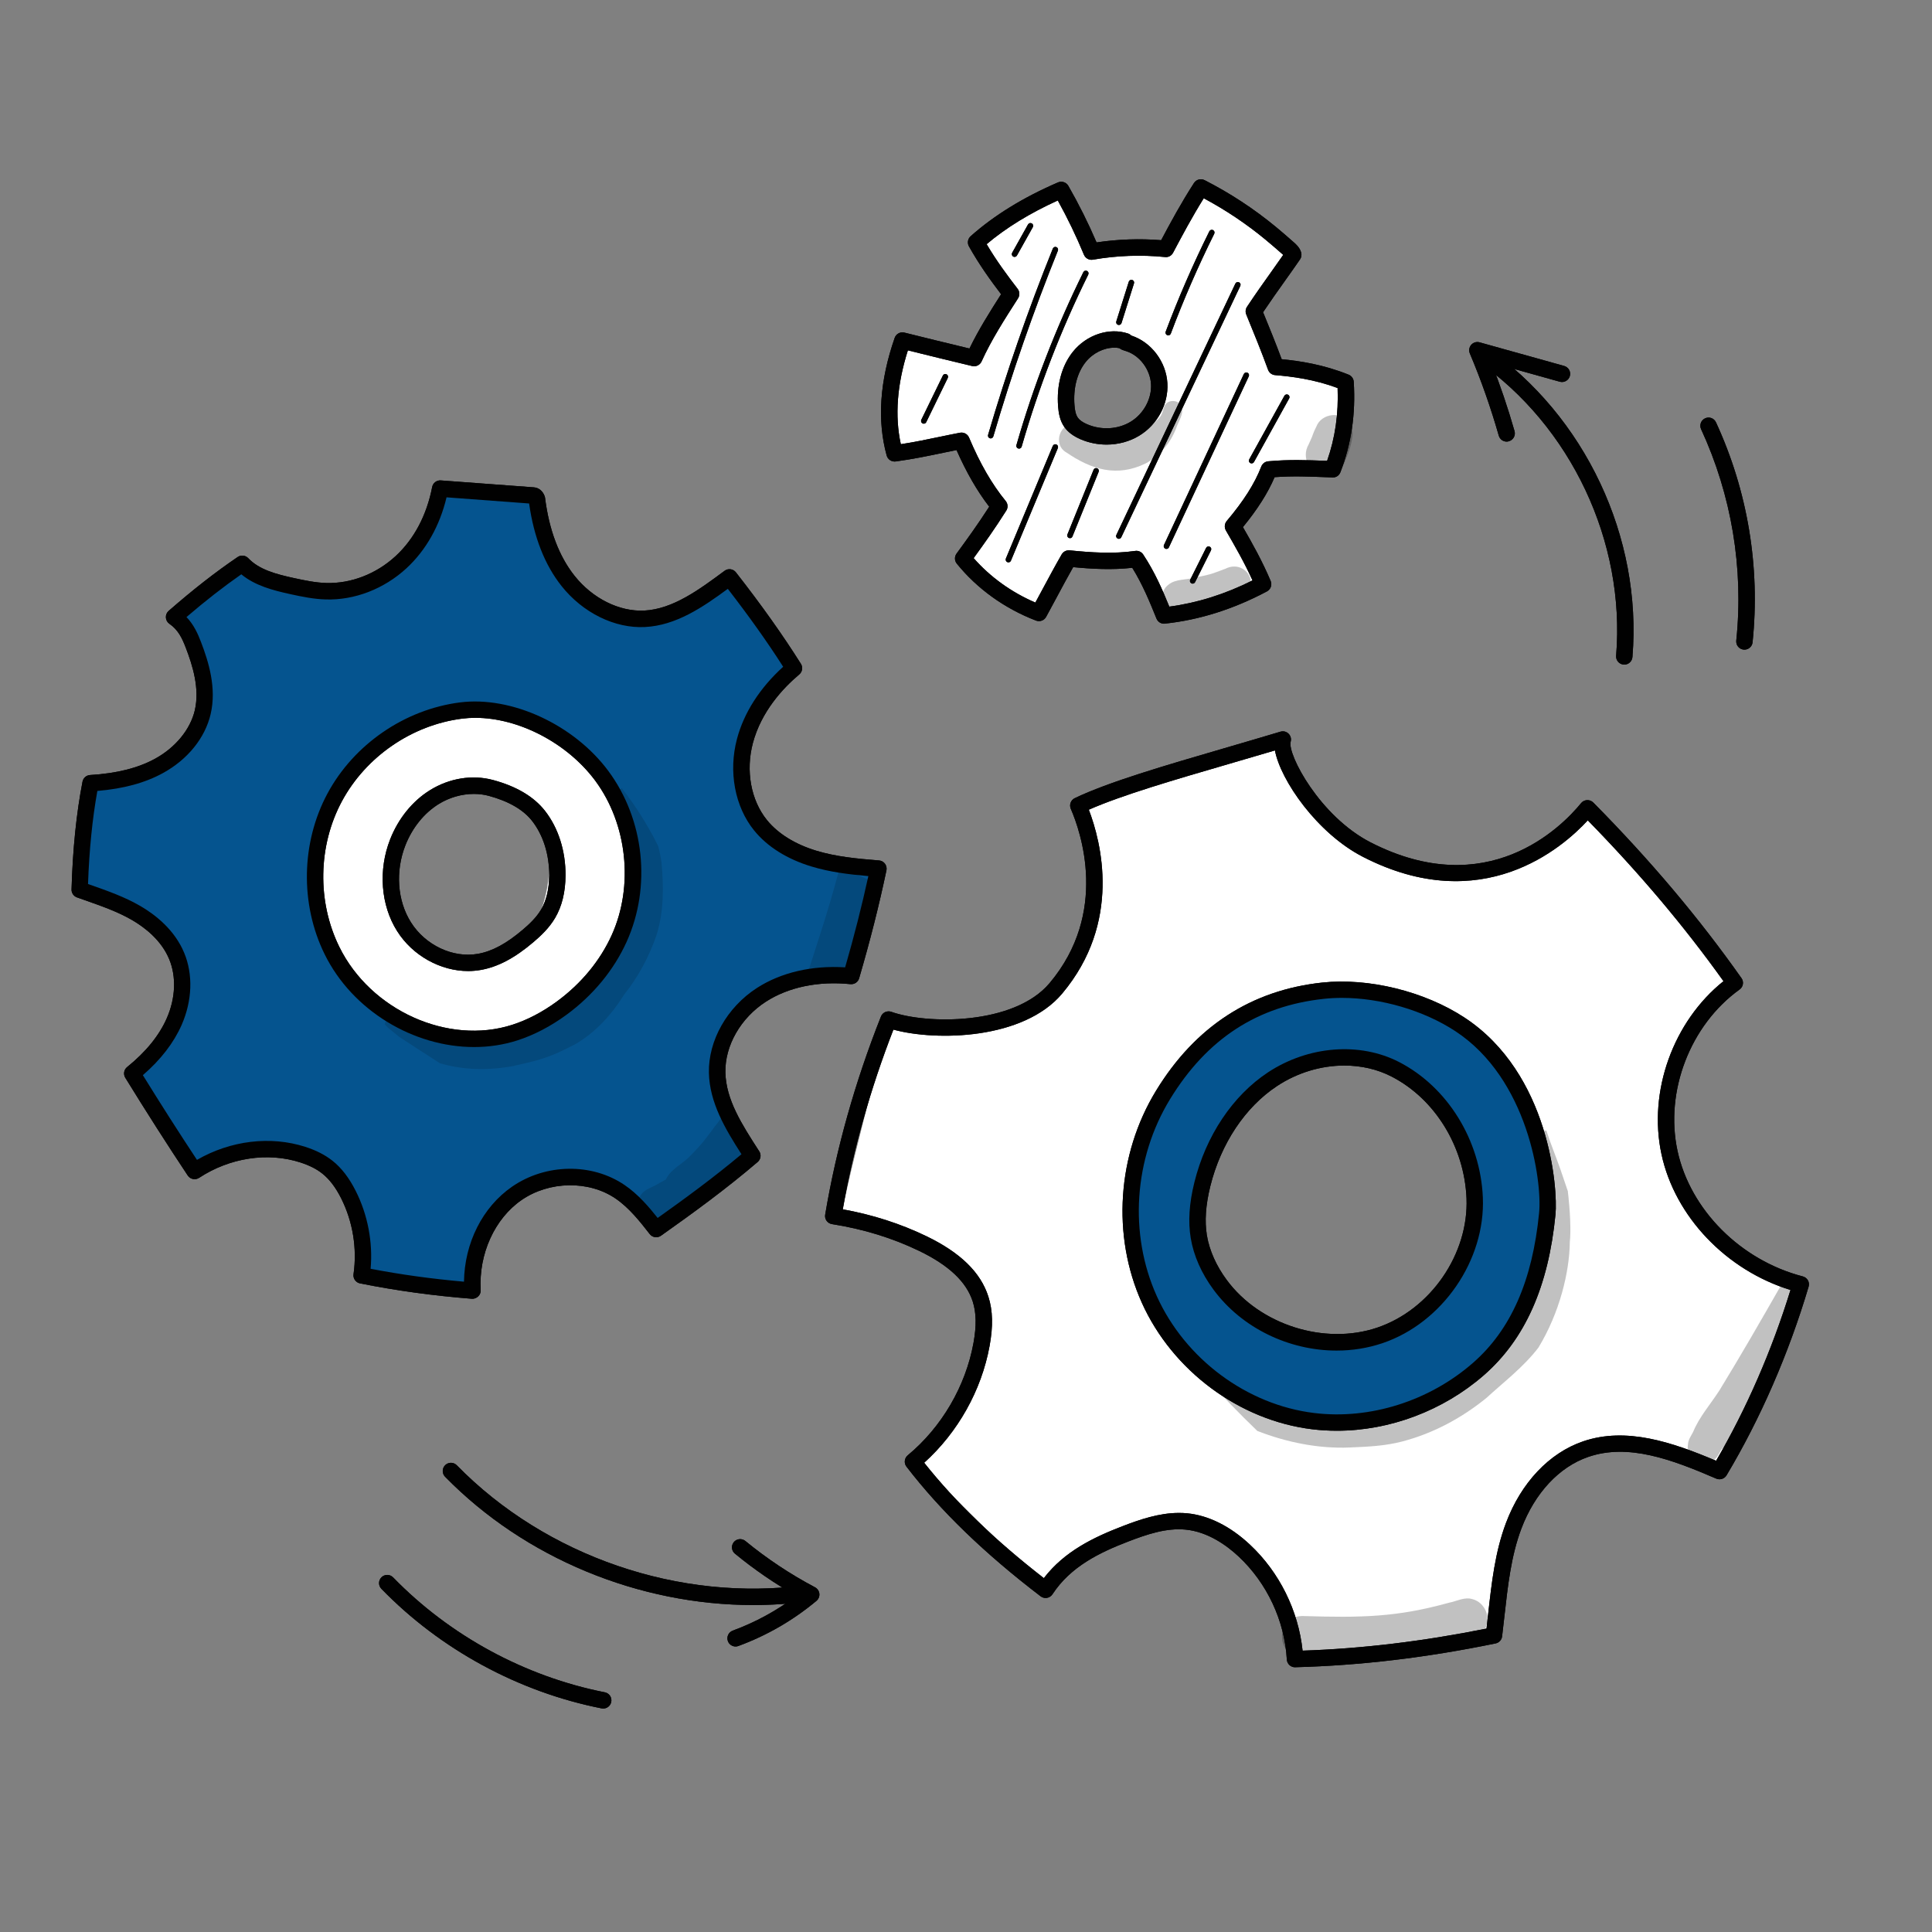 <svg xmlns="http://www.w3.org/2000/svg" xmlns:xlink="http://www.w3.org/1999/xlink" id="Layer_1" x="0px" y="0px" viewBox="0 0 512 512" style="enable-background:new 0 0 512 512;" xml:space="preserve"><rect x="0" y="0" width="512" height="512" fill="#808080" stroke="none"/><style type="text/css">	.st0{fill:#010101;}	.st1{fill:#FFFFFF;}	.st2{fill:#05548F;}	.st3{opacity:0.129;}</style><g>	<g>		<g>			<path class="st0" d="M199.59,425.35c-30.22,0-60.5-12.38-81.64-34c-0.84-0.86-0.82-2.23,0.03-3.07c0.86-0.84,2.23-0.83,3.07,0.03    c23.62,24.15,59.1,36.32,92.57,31.75c1.19-0.17,2.28,0.67,2.44,1.86c0.16,1.19-0.67,2.28-1.86,2.45    C209.36,425.03,204.48,425.35,199.59,425.35z"></path>		</g>		<g>			<path class="st0" d="M194.94,436.34c-0.88,0-1.71-0.54-2.04-1.42c-0.41-1.13,0.16-2.37,1.29-2.79    c6.07-2.23,11.73-5.33,16.88-9.21c-5.74-3.24-11.21-6.99-16.3-11.18c-0.93-0.76-1.06-2.13-0.3-3.06c0.76-0.93,2.13-1.06,3.06-0.3    c5.71,4.69,11.92,8.82,18.46,12.27c0.64,0.34,1.07,0.97,1.15,1.69c0.08,0.72-0.21,1.43-0.77,1.9    c-6.18,5.16-13.13,9.18-20.68,11.96C195.44,436.3,195.19,436.34,194.94,436.34z"></path>		</g>	</g>	<g>		<g>			<path class="st0" d="M430.45,176.13c-0.06,0-0.12,0-0.18-0.01c-1.19-0.1-2.08-1.15-1.98-2.34c2.51-30.21-11.96-60.9-36.86-78.19    c-0.99-0.68-1.23-2.04-0.55-3.02c0.69-0.99,2.04-1.23,3.02-0.55c26.15,18.16,41.34,50.39,38.71,82.11    C432.52,175.27,431.57,176.13,430.45,176.13z"></path>		</g>		<g>			<path class="st0" d="M399.28,117.03c-0.95,0-1.81-0.62-2.09-1.58c-2.11-7.39-4.68-14.72-7.67-21.79    c-0.32-0.77-0.18-1.65,0.37-2.28c0.55-0.63,1.41-0.88,2.21-0.66l22.42,6.26c1.15,0.32,1.83,1.52,1.51,2.67    c-0.32,1.15-1.52,1.83-2.67,1.51l-18.15-5.07c2.35,5.94,4.41,12.03,6.16,18.16c0.33,1.15-0.34,2.36-1.49,2.68    C399.68,117,399.48,117.03,399.28,117.03z"></path>		</g>	</g>	<g>		<path class="st0" d="M462.3,172.16c-0.07,0-0.15,0-0.23-0.01c-1.19-0.12-2.06-1.19-1.94-2.38c1.99-19.17-1.24-38.54-9.32-56.03   c-0.5-1.09-0.03-2.38,1.06-2.88c1.09-0.51,2.38-0.03,2.88,1.06c8.41,18.2,11.77,38.36,9.7,58.3   C464.34,171.33,463.4,172.16,462.3,172.16z"></path>	</g>	<g>		<path class="st0" d="M159.86,452.78c-0.14,0-0.28-0.01-0.42-0.04c-22.01-4.35-42.74-15.6-58.37-31.69   c-0.84-0.86-0.82-2.23,0.04-3.07c0.86-0.83,2.23-0.81,3.07,0.05c15.02,15.46,34.95,26.27,56.1,30.45   c1.18,0.23,1.94,1.37,1.71,2.55C161.78,452.06,160.88,452.78,159.86,452.78z"></path>	</g>	<g>		<g>			<path class="st0" d="M199.59,425.35c-30.22,0-60.5-12.38-81.64-34c-0.84-0.86-0.82-2.23,0.03-3.07c0.86-0.84,2.23-0.83,3.07,0.03    c23.62,24.15,59.1,36.32,92.57,31.75c1.19-0.17,2.28,0.67,2.44,1.86c0.16,1.19-0.67,2.28-1.86,2.45    C209.36,425.03,204.48,425.35,199.59,425.35z"></path>		</g>		<g>			<path class="st0" d="M194.94,436.34c-0.88,0-1.71-0.54-2.04-1.42c-0.41-1.13,0.16-2.37,1.29-2.79    c6.07-2.23,11.73-5.33,16.88-9.21c-5.74-3.24-11.21-6.99-16.3-11.18c-0.93-0.76-1.06-2.13-0.3-3.06c0.76-0.93,2.13-1.06,3.06-0.3    c5.71,4.69,11.92,8.82,18.46,12.27c0.64,0.34,1.07,0.97,1.15,1.69c0.08,0.72-0.21,1.43-0.77,1.9    c-6.18,5.16-13.13,9.18-20.68,11.96C195.44,436.3,195.19,436.34,194.94,436.34z"></path>		</g>	</g>	<g>		<g>			<path class="st0" d="M430.45,176.13c-0.06,0-0.12,0-0.18-0.01c-1.19-0.1-2.08-1.15-1.98-2.34c2.51-30.21-11.96-60.9-36.86-78.19    c-0.99-0.68-1.23-2.04-0.55-3.02c0.69-0.99,2.04-1.23,3.02-0.55c26.15,18.16,41.34,50.39,38.71,82.11    C432.52,175.27,431.57,176.13,430.45,176.13z"></path>		</g>		<g>			<path class="st0" d="M399.28,117.03c-0.95,0-1.81-0.62-2.09-1.58c-2.11-7.39-4.68-14.72-7.67-21.79    c-0.32-0.77-0.18-1.65,0.37-2.28c0.55-0.63,1.41-0.88,2.21-0.66l22.42,6.26c1.15,0.32,1.83,1.52,1.51,2.67    c-0.32,1.15-1.52,1.83-2.67,1.51l-18.15-5.07c2.35,5.94,4.41,12.03,6.16,18.16c0.33,1.15-0.34,2.36-1.49,2.68    C399.68,117,399.48,117.03,399.28,117.03z"></path>		</g>	</g>	<g>		<g>			<path class="st1" d="M118.07,188.35c-12.97,4.33-24.47,13.5-30.61,25.72c-6.14,12.22-6.5,27.43,0,39.46    c9.46,17.5,32.94,25.32,51.52,18.23c20.25-7.72,32.57-32.05,26.64-52.9C159.7,198.01,135.84,182.42,118.07,188.35z     M142.69,243.04c-1.82,4.27-5.95,8.23-10.12,10.27c-9.45,4.63-20.2,0.64-25.8-7.94c-5.75-8.82-4.92-20.73,1.01-29.29    c2.95-4.26,6.69-7.59,11.92-8.57c4.81-0.9,9.63-0.04,13.43,3.03c2.46,0.43,4.8,1.46,6.74,3.06c3.73,3.1,5.34,9.28,5.63,13.95    C145.82,232.68,144.69,238.35,142.69,243.04z"></path>		</g>		<g>			<g>				<path class="st2" d="M215.68,227.55c-5.4-1.64-10.59-4.46-14.14-8.84c-4.95-6.11-6.15-14.75-4.13-22.35     c2.02-7.6,6.96-14.19,12.97-19.26c-5.32-8.44-11.07-16.36-17.09-24.06c-7.31,5.42-14.34,10.55-22.47,10.96     c-7.83,0.4-15.43-3.89-20.3-10.04c-4.87-6.15-7.29-13.94-8.26-21.72c-0.28-0.74-0.68-0.89-0.98-0.91     c-8.22-0.61-16.44-1.22-24.66-1.84c-1.49,7.68-4.98,14.53-10.35,19.49c-5.37,4.96-12.65,7.93-19.96,7.7     c-3-0.09-5.96-0.71-8.9-1.35c-4.8-1.05-9.88-2.34-13.26-5.91c-6.53,4.45-12.4,9.17-18.07,14.11c2.9,1.98,4.12,4.7,5.15,7.36     c2.19,5.68,3.86,11.89,2.48,17.83c-1.43,6.14-6.05,11.21-11.57,14.24c-5.52,3.03-11.88,4.22-18.17,4.6     c-1.74,8.98-2.59,18.6-2.87,28.22c5.36,1.9,10.44,3.54,15.02,6.2c4.57,2.66,8.66,6.47,10.69,11.36     c2.29,5.5,1.75,11.92-0.65,17.38c-2.39,5.45-6.5,10.02-11.13,13.76c5.61,9.09,10.99,17.52,16.53,25.86     c8.55-5.61,19.33-7.36,28.7-4.33c2.33,0.75,4.6,1.8,6.52,3.33c2.4,1.91,4.17,4.51,5.56,7.25c3.31,6.56,4.56,14.14,3.51,21.41     c9.97,1.99,19.64,3.27,29.35,4.03c-0.58-10.09,3.76-20.22,11.74-25.74c7.98-5.52,19.37-5.9,27.38-0.43     c3.8,2.59,6.72,6.26,9.55,9.89c8.74-6.18,17.39-12.49,25.49-19.44c-4.53-7.04-9.13-14.09-9.31-22.02     c-0.19-8.26,4.78-16.15,11.72-20.63c6.94-4.48,15.58-5.83,23.8-4.98c2.82-9.61,5.21-18.99,7.2-28.45     C226.74,229.74,221.08,229.19,215.68,227.55z M164.1,248.67c-3.32,7.37-8.74,13.72-15.26,18.5c-3.79,2.78-7.98,5.06-12.46,6.49     c-18.36,5.88-39.89-4.45-48.41-21.75c-6.21-12.61-5.93-28.22,0.72-40.6c6.65-12.38,19.51-21.23,33.46-23.01     c12.5-1.6,28.32,5.15,37.33,17.31C168.49,217.77,170.33,234.87,164.1,248.67z"></path>			</g>		</g>		<g>			<g class="st3">				<path class="st0" d="M175.31,228.61c-0.19-1.44-0.48-2.85-0.84-4.25c-0.16-0.33-0.31-0.66-0.47-0.99     c-2.59-5.12-5.71-9.98-9.22-14.51c-0.58,0.41-1.03,1.01-1.23,1.7c-0.36,2.44,1.53,4.67,2.12,6.99     c2.15,6.38,3.55,9.45,2.87,15.29c0.08,2.23-3.6,14.58-4.77,16.13c-1.39,2.72-2.99,5.34-4.84,7.77c-0.56,0.67-0.75,0.97-0.67,1     c-0.93,0.72-1.72,1.64-2.62,2.39c-1.92,1.63-3.82,3.26-5.76,4.87c-0.5,0.38-1.34,1.06-1.93,1.66c0.31-0.47-0.53,0.34-1.32,1     c-0.43,0.28-2.33,1.6-3.32,2.09c-6.73,2.37-13.71,3.69-17.42,3.89c-4.92,0.45-9.78-0.8-13.57-1.69c-2.7-0.78-5.06-3.46-7.98-2.9     c-1.26,0.3-2.08,1.26-2.41,2.38c0.28,0.3,0.57,0.6,0.85,0.9c0.99,0.81,1.98,1.63,2.98,2.43c3.61,2.35,7.21,4.7,10.83,7.02     c5.97,1.73,12.4,2.08,20.04,0.63c-0.13,0.01-0.29,0.03-0.45,0.05c8.04-1.71,10.55-2.77,16.43-5.82     c5.14-3.06,9.27-7.5,12.45-12.53c0.09-0.14,0.19-0.29,0.27-0.43c0.01-0.02,0.02-0.03,0.03-0.04c3.75-4.67,6.6-10.01,8.57-15.66     C175.94,241.75,175.91,235.05,175.31,228.61z"></path>			</g>		</g>		<g class="st3">			<path class="st0" d="M194.88,294.37c-0.8,0.05-1.59,0.23-2.29,0.64c-1.04,0.56-1.67,1.52-2.33,2.46    c-0.6,0.76-1.22,1.52-1.76,2.33c-1.6,2.05-2.06,2.94-5.6,6.54c-1.97,2.11-5.05,3.42-6.34,6.04c-0.02,0.05-0.03,0.1-0.06,0.15    c-0.76,0.44-1.52,0.88-2.29,1.29c-1.42,0.89-3.29,1.31-4.28,2.73c-3.11,3.69,1.7,9.09,5.78,6.59c4.24-2.26,8.24-4.93,11.83-8.15    c0.17-0.18,0.35-0.36,0.53-0.54c2.79-2.24,5.51-4.58,8-7.16c0.92-0.96,1.99-2.1,2.88-3.34c-0.93-1.87-1.74-3.81-2.49-5.76    C195.91,296.93,195.37,295.65,194.88,294.37z"></path>		</g>		<g class="st3">			<path class="st0" d="M222.57,229.77c-1.62,6.22-3.45,12.38-5.43,18.49c-0.92,2.83-1.82,5.69-2.75,8.55    c1.09,1.34,2.94,2.1,4.66,1.57c0.09-0.03,0.16-0.07,0.25-0.1c1.47,2.09,5.35,1.84,6.09-1.08c0.36-1.34,0.93-2.68,1.4-4.03    c0.3-0.15,0.59-0.31,0.85-0.54c1.75-1.29,2.27-3.71,2.91-5.68c0.98-3.99,1.51-8.08,1.67-12.18c0.01-0.24,0.03-0.49,0.04-0.73    C229,232.67,225.78,231.24,222.57,229.77z"></path>		</g>		<g>			<path class="st0" d="M125.18,344.19c-0.06,0-0.11,0-0.17-0.01c-10.25-0.81-19.94-2.14-29.6-4.07c-1.13-0.23-1.89-1.3-1.72-2.44    c0.98-6.82-0.19-13.97-3.29-20.12c-1.46-2.9-3.09-5.03-4.97-6.53c-1.52-1.22-3.43-2.18-5.83-2.96    c-8.64-2.79-18.68-1.27-26.84,4.08c-1,0.65-2.34,0.38-3-0.61c-5.46-8.22-10.88-16.7-16.56-25.92c-0.57-0.93-0.37-2.14,0.49-2.83    c4.96-4,8.5-8.35,10.51-12.94c2.33-5.32,2.56-11.03,0.63-15.67c-2.1-5.04-6.48-8.39-9.78-10.32c-3.83-2.23-8.12-3.73-12.66-5.33    l-1.99-0.7c-0.89-0.32-1.47-1.17-1.44-2.11c0.3-10.59,1.28-20.2,2.91-28.57c0.19-0.97,1.01-1.69,2-1.75    c7.08-0.43,12.72-1.85,17.26-4.34c5.39-2.96,9.32-7.76,10.5-12.83c1.33-5.73-0.58-11.85-2.39-16.55    c-0.93-2.42-1.97-4.72-4.34-6.35c-0.56-0.38-0.9-0.99-0.94-1.67c-0.04-0.67,0.23-1.32,0.74-1.76    c6.54-5.7,12.35-10.24,18.28-14.27c0.88-0.6,2.07-0.47,2.8,0.3c2.9,3.06,7.4,4.25,12.14,5.28c3.02,0.66,5.74,1.21,8.5,1.3    c6.59,0.2,13.29-2.39,18.42-7.12c4.9-4.52,8.25-10.86,9.69-18.31c0.21-1.08,1.18-1.83,2.29-1.75l24.66,1.83    c1.3,0.1,2.33,0.94,2.85,2.31c0.06,0.16,0.1,0.32,0.12,0.49c1.07,8.5,3.69,15.45,7.81,20.64c4.78,6.02,11.87,9.55,18.49,9.22    c7.59-0.39,14.55-5.55,21.28-10.54c0.94-0.7,2.28-0.52,3,0.41c6.77,8.66,12.4,16.59,17.22,24.24c0.58,0.92,0.39,2.12-0.44,2.82    c-4.38,3.69-10.06,9.84-12.28,18.16c-1.96,7.36-0.53,15.18,3.72,20.42c2.93,3.61,7.45,6.42,13.08,8.13    c5.18,1.57,10.6,2.1,16.63,2.58c0.62,0.05,1.19,0.36,1.57,0.87c0.37,0.5,0.51,1.13,0.39,1.75c-1.96,9.32-4.33,18.67-7.24,28.61    c-0.29,1.01-1.26,1.65-2.31,1.55c-8.45-0.87-16.41,0.78-22.4,4.65c-6.68,4.31-10.89,11.67-10.73,18.76    c0.16,7.23,4.36,13.75,8.81,20.65l0.16,0.24c0.59,0.91,0.41,2.12-0.41,2.82c-8.4,7.19-17.29,13.65-25.65,19.56    c-0.95,0.66-2.25,0.47-2.96-0.44c-2.54-3.26-5.43-6.95-9.07-9.43c-7.09-4.84-17.58-4.66-24.92,0.42    c-7.12,4.93-11.36,14.28-10.81,23.83c0.04,0.63-0.2,1.24-0.65,1.68C126.29,343.97,125.75,344.19,125.18,344.19z M98.22,336.24    c8.09,1.55,16.23,2.67,24.74,3.42c0.15-10.26,4.89-19.74,12.73-25.17c8.91-6.17,21.18-6.35,29.84-0.44    c3.54,2.41,6.39,5.74,8.76,8.72c7.29-5.18,14.93-10.78,22.21-16.89c-4.29-6.69-8.45-13.64-8.63-21.55    c-0.19-8.56,4.8-17.39,12.71-22.5c6.38-4.12,14.63-6.03,23.39-5.47c2.41-8.35,4.43-16.3,6.15-24.18    c-5.33-0.47-10.23-1.08-15.08-2.55c-6.47-1.96-11.72-5.26-15.19-9.55c-5.11-6.3-6.85-15.6-4.54-24.27    c1.84-6.93,6.06-13.5,12.24-19.11c-4.24-6.62-8.96-13.26-14.67-20.65c-6.73,4.95-13.74,9.7-21.94,10.12    c-8.01,0.42-16.48-3.76-22.12-10.86c-4.47-5.63-7.35-12.99-8.6-21.88l-21.88-1.63c-1.8,7.55-5.45,14.01-10.6,18.78    c-5.96,5.5-13.81,8.54-21.5,8.28c-3.12-0.1-6.18-0.72-9.29-1.4c-4.61-1.01-9.37-2.25-13-5.26c-4.72,3.29-9.41,6.95-14.53,11.33    c1.96,2.04,3.01,4.43,3.84,6.59c2.03,5.28,4.17,12.22,2.57,19.1c-1.48,6.35-6.08,12.05-12.64,15.65    c-4.73,2.6-10.43,4.15-17.39,4.74c-1.32,7.33-2.15,15.61-2.47,24.66l0.48,0.17c4.74,1.67,9.22,3.24,13.4,5.67    c3.88,2.26,9.04,6.24,11.6,12.4c2.39,5.73,2.14,12.68-0.66,19.08c-2.09,4.75-5.54,9.24-10.29,13.34    c4.9,7.92,9.61,15.29,14.34,22.45c8.9-5.14,19.48-6.43,28.72-3.45c2.91,0.94,5.26,2.15,7.2,3.69c2.38,1.89,4.39,4.5,6.14,7.97    C97.46,321.92,98.84,329.18,98.22,336.24z"></path>		</g>		<g>			<path class="st0" d="M124.08,257.34c-7.3,0-14.71-4.05-18.83-10.57c-4.35-6.87-5.06-16.21-1.85-24.36    c2.17-5.51,5.91-10.13,10.54-13c5.14-3.19,11.23-4.18,16.72-2.7l0,0c6.21,1.67,10.85,4.43,13.78,8.19    c3.53,4.53,5.46,10.59,5.43,17.07c-0.02,4.42-0.95,8.22-2.76,11.29c-1.59,2.7-3.81,4.77-5.77,6.43    c-4.97,4.22-9.4,6.56-13.96,7.36C126.28,257.24,125.18,257.34,124.08,257.34z M125.57,210.4c-3.19,0-6.49,0.93-9.34,2.7    c-3.84,2.39-6.96,6.26-8.79,10.9c-2.71,6.88-2.15,14.72,1.48,20.45c3.83,6.06,11.11,9.49,17.71,8.33    c3.77-0.66,7.55-2.69,11.9-6.39c1.69-1.43,3.58-3.19,4.85-5.33c1.41-2.4,2.14-5.46,2.16-9.1c0.03-5.51-1.58-10.62-4.51-14.38    c-2.34-3-6.21-5.24-11.49-6.67l0,0C128.25,210.56,126.92,210.4,125.57,210.4z"></path>		</g>		<g>			<path class="st0" d="M125.64,277.48c-15.94,0-32.21-9.57-39.61-24.6c-6.53-13.26-6.24-29.57,0.75-42.59    c6.99-13.01,20.44-22.26,35.09-24.14l0,0c13.7-1.75,30.25,5.89,39.35,18.17c9.54,12.88,11.44,30.64,4.85,45.25    c-3.38,7.48-8.89,14.18-15.95,19.36c-4.21,3.08-8.61,5.37-13.08,6.81C133.35,276.91,129.5,277.48,125.64,277.48z M125.96,190.23    c-1.2,0-2.38,0.07-3.53,0.22l0,0c-13.29,1.7-25.48,10.09-31.82,21.89c-6.34,11.8-6.6,26.6-0.68,38.61    c8.28,16.82,28.83,26.08,45.8,20.64c4.02-1.29,8.01-3.37,11.84-6.18c6.46-4.74,11.49-10.84,14.56-17.64    c5.86-12.99,4.1-29.42-4.38-40.87C150.29,196.85,137.42,190.23,125.96,190.23z M122.15,188.3h0.01H122.15z"></path>		</g>		<g>			<g>				<path class="st2" d="M215.68,227.55c-5.4-1.64-10.59-4.46-14.14-8.84c-4.95-6.11-6.15-14.75-4.13-22.35     c2.02-7.6,6.96-14.19,12.97-19.26c-5.32-8.44-11.07-16.36-17.09-24.06c-7.31,5.42-14.34,10.55-22.47,10.96     c-7.83,0.4-15.43-3.89-20.3-10.04c-4.87-6.15-7.29-13.94-8.26-21.72c-0.28-0.74-0.68-0.89-0.98-0.91     c-8.22-0.61-16.44-1.22-24.66-1.84c-1.49,7.68-4.98,14.53-10.35,19.49c-5.37,4.96-12.65,7.93-19.96,7.7     c-3-0.09-5.96-0.71-8.9-1.35c-4.8-1.05-9.88-2.34-13.26-5.91c-6.53,4.45-12.4,9.17-18.07,14.11c2.9,1.98,4.12,4.7,5.15,7.36     c2.19,5.68,3.86,11.89,2.48,17.83c-1.43,6.14-6.05,11.21-11.57,14.24c-5.52,3.03-11.88,4.22-18.17,4.6     c-1.74,8.98-2.59,18.6-2.87,28.22c5.36,1.9,10.44,3.54,15.02,6.2c4.57,2.66,8.66,6.47,10.69,11.36     c2.29,5.5,1.75,11.92-0.65,17.38c-2.39,5.45-6.5,10.02-11.13,13.76c5.61,9.09,10.99,17.52,16.53,25.86     c8.55-5.61,19.33-7.36,28.7-4.33c2.33,0.75,4.6,1.8,6.52,3.33c2.4,1.91,4.17,4.51,5.56,7.25c3.31,6.56,4.56,14.14,3.51,21.41     c9.97,1.99,19.64,3.27,29.35,4.03c-0.58-10.09,3.76-20.22,11.74-25.74c7.98-5.52,19.37-5.9,27.38-0.43     c3.8,2.59,6.72,6.26,9.55,9.89c8.74-6.18,17.39-12.49,25.49-19.44c-4.53-7.04-9.13-14.09-9.31-22.02     c-0.19-8.26,4.78-16.15,11.72-20.63c6.94-4.48,15.58-5.83,23.8-4.98c2.82-9.61,5.21-18.99,7.2-28.45     C226.74,229.74,221.08,229.19,215.68,227.55z M164.1,248.67c-3.32,7.37-8.74,13.72-15.26,18.5c-3.79,2.78-7.98,5.06-12.46,6.49     c-18.36,5.88-39.89-4.45-48.41-21.75c-6.21-12.61-5.93-28.22,0.72-40.6c6.65-12.38,19.51-21.23,33.46-23.01     c12.5-1.6,28.32,5.15,37.33,17.31C168.49,217.77,170.33,234.87,164.1,248.67z"></path>			</g>		</g>		<g>			<g class="st3">				<path class="st0" d="M175.31,228.61c-0.19-1.44-0.48-2.85-0.84-4.25c-0.16-0.33-0.31-0.66-0.47-0.99     c-2.59-5.12-5.71-9.98-9.22-14.51c-0.58,0.41-1.03,1.01-1.23,1.7c-0.36,2.44,1.53,4.67,2.12,6.99     c2.15,6.38,3.55,9.45,2.87,15.29c0.08,2.23-3.6,14.58-4.77,16.13c-1.39,2.72-2.99,5.34-4.84,7.77c-0.56,0.67-0.75,0.97-0.67,1     c-0.93,0.72-1.72,1.64-2.62,2.39c-1.92,1.63-3.82,3.26-5.76,4.87c-0.5,0.38-1.34,1.06-1.93,1.66c0.31-0.47-0.53,0.34-1.32,1     c-0.43,0.28-2.33,1.6-3.32,2.09c-6.73,2.37-13.71,3.69-17.42,3.89c-4.92,0.45-9.78-0.8-13.57-1.69c-2.7-0.78-5.06-3.46-7.98-2.9     c-1.26,0.3-2.08,1.26-2.41,2.38c0.28,0.3,0.57,0.6,0.85,0.9c0.99,0.81,1.98,1.63,2.98,2.43c3.61,2.35,7.21,4.7,10.83,7.02     c5.97,1.73,12.4,2.08,20.04,0.63c-0.13,0.01-0.29,0.03-0.45,0.05c8.04-1.71,10.55-2.77,16.43-5.82     c5.14-3.06,9.27-7.5,12.45-12.53c0.09-0.14,0.19-0.29,0.27-0.43c0.01-0.02,0.02-0.03,0.03-0.04c3.75-4.67,6.6-10.01,8.57-15.66     C175.94,241.75,175.91,235.05,175.31,228.61z"></path>			</g>		</g>		<g class="st3">			<path class="st0" d="M194.88,294.37c-0.8,0.05-1.59,0.23-2.29,0.64c-1.04,0.56-1.67,1.52-2.33,2.46    c-0.6,0.76-1.22,1.52-1.76,2.33c-1.6,2.05-2.06,2.94-5.6,6.54c-1.97,2.11-5.05,3.42-6.34,6.04c-0.02,0.05-0.03,0.1-0.06,0.15    c-0.76,0.44-1.52,0.88-2.29,1.29c-1.42,0.89-3.29,1.31-4.28,2.73c-3.11,3.69,1.7,9.09,5.78,6.59c4.24-2.26,8.24-4.93,11.83-8.15    c0.17-0.18,0.35-0.36,0.53-0.54c2.79-2.24,5.51-4.58,8-7.16c0.92-0.96,1.99-2.1,2.88-3.34c-0.93-1.87-1.74-3.81-2.49-5.76    C195.91,296.93,195.37,295.65,194.88,294.37z"></path>		</g>		<g class="st3">			<path class="st0" d="M222.57,229.77c-1.62,6.22-3.45,12.38-5.43,18.49c-0.92,2.83-1.82,5.69-2.75,8.55    c1.09,1.34,2.94,2.1,4.66,1.57c0.09-0.03,0.16-0.07,0.25-0.1c1.47,2.09,5.35,1.84,6.09-1.08c0.36-1.34,0.93-2.68,1.4-4.03    c0.3-0.15,0.59-0.31,0.85-0.54c1.75-1.29,2.27-3.71,2.91-5.68c0.98-3.99,1.51-8.08,1.67-12.18c0.01-0.24,0.03-0.49,0.04-0.73    C229,232.67,225.78,231.24,222.57,229.77z"></path>		</g>		<g>			<path class="st0" d="M125.18,344.19c-0.06,0-0.11,0-0.17-0.01c-10.25-0.81-19.94-2.14-29.6-4.07c-1.13-0.23-1.89-1.3-1.72-2.44    c0.98-6.82-0.19-13.97-3.29-20.12c-1.46-2.9-3.09-5.03-4.97-6.53c-1.52-1.22-3.43-2.18-5.83-2.96    c-8.64-2.79-18.68-1.27-26.84,4.08c-1,0.65-2.34,0.38-3-0.61c-5.46-8.22-10.88-16.7-16.56-25.92c-0.57-0.93-0.37-2.14,0.49-2.83    c4.96-4,8.5-8.35,10.51-12.94c2.33-5.32,2.56-11.03,0.63-15.67c-2.1-5.04-6.48-8.39-9.78-10.32c-3.83-2.23-8.12-3.73-12.66-5.33    l-1.99-0.7c-0.89-0.32-1.47-1.17-1.44-2.11c0.3-10.59,1.28-20.2,2.91-28.57c0.19-0.97,1.01-1.69,2-1.75    c7.08-0.43,12.72-1.85,17.26-4.34c5.39-2.96,9.32-7.76,10.5-12.83c1.33-5.73-0.58-11.85-2.39-16.55    c-0.93-2.42-1.97-4.72-4.34-6.35c-0.56-0.38-0.9-0.99-0.94-1.67c-0.04-0.67,0.23-1.32,0.74-1.76    c6.54-5.7,12.35-10.24,18.28-14.27c0.88-0.6,2.07-0.47,2.8,0.3c2.9,3.06,7.4,4.25,12.14,5.28c3.02,0.66,5.74,1.21,8.5,1.3    c6.59,0.2,13.29-2.39,18.42-7.12c4.9-4.52,8.25-10.86,9.69-18.31c0.21-1.08,1.18-1.83,2.29-1.75l24.66,1.83    c1.3,0.1,2.33,0.94,2.85,2.31c0.06,0.16,0.1,0.32,0.12,0.49c1.07,8.5,3.69,15.45,7.81,20.64c4.78,6.02,11.87,9.55,18.49,9.22    c7.59-0.39,14.55-5.55,21.28-10.54c0.94-0.7,2.28-0.52,3,0.41c6.77,8.66,12.4,16.59,17.22,24.24c0.58,0.92,0.39,2.12-0.44,2.82    c-4.38,3.69-10.06,9.84-12.28,18.16c-1.96,7.36-0.53,15.18,3.72,20.42c2.93,3.61,7.45,6.42,13.08,8.13    c5.18,1.57,10.6,2.1,16.63,2.58c0.62,0.05,1.19,0.36,1.57,0.87c0.37,0.5,0.51,1.13,0.39,1.75c-1.96,9.32-4.33,18.67-7.24,28.61    c-0.29,1.01-1.26,1.65-2.31,1.55c-8.45-0.87-16.41,0.78-22.4,4.65c-6.68,4.31-10.89,11.67-10.73,18.76    c0.16,7.23,4.36,13.75,8.81,20.65l0.16,0.24c0.59,0.91,0.41,2.12-0.41,2.82c-8.4,7.19-17.29,13.65-25.65,19.56    c-0.95,0.66-2.25,0.47-2.96-0.44c-2.54-3.26-5.43-6.95-9.07-9.43c-7.09-4.84-17.58-4.66-24.92,0.42    c-7.12,4.93-11.36,14.28-10.81,23.83c0.04,0.63-0.2,1.24-0.65,1.68C126.29,343.97,125.75,344.19,125.18,344.19z M98.22,336.24    c8.09,1.55,16.23,2.67,24.74,3.42c0.15-10.26,4.89-19.74,12.73-25.17c8.91-6.17,21.18-6.35,29.84-0.44    c3.54,2.41,6.39,5.74,8.76,8.72c7.29-5.18,14.93-10.78,22.21-16.89c-4.29-6.69-8.45-13.64-8.63-21.55    c-0.19-8.56,4.8-17.39,12.71-22.5c6.38-4.12,14.63-6.03,23.39-5.47c2.41-8.35,4.43-16.3,6.15-24.18    c-5.33-0.47-10.23-1.08-15.08-2.55c-6.47-1.96-11.72-5.26-15.19-9.55c-5.11-6.3-6.85-15.6-4.54-24.27    c1.84-6.93,6.06-13.5,12.24-19.11c-4.24-6.62-8.96-13.26-14.67-20.65c-6.73,4.95-13.74,9.7-21.94,10.12    c-8.01,0.42-16.48-3.76-22.12-10.86c-4.47-5.63-7.35-12.99-8.6-21.88l-21.88-1.63c-1.8,7.55-5.45,14.01-10.6,18.78    c-5.96,5.5-13.81,8.54-21.5,8.28c-3.12-0.1-6.18-0.72-9.29-1.4c-4.61-1.01-9.37-2.25-13-5.26c-4.72,3.29-9.41,6.95-14.53,11.33    c1.96,2.04,3.01,4.43,3.84,6.59c2.03,5.28,4.17,12.22,2.57,19.1c-1.48,6.35-6.08,12.05-12.64,15.65    c-4.73,2.6-10.43,4.15-17.39,4.74c-1.32,7.33-2.15,15.61-2.47,24.66l0.48,0.17c4.74,1.67,9.22,3.24,13.4,5.67    c3.88,2.26,9.04,6.24,11.6,12.4c2.39,5.73,2.14,12.68-0.66,19.08c-2.09,4.75-5.54,9.24-10.29,13.34    c4.9,7.92,9.61,15.29,14.34,22.45c8.9-5.14,19.48-6.43,28.72-3.45c2.91,0.94,5.26,2.15,7.2,3.69c2.38,1.89,4.39,4.5,6.14,7.97    C97.46,321.92,98.84,329.18,98.22,336.24z"></path>		</g>		<g>			<path class="st0" d="M124.08,257.34c-7.3,0-14.71-4.05-18.83-10.57c-4.35-6.87-5.06-16.21-1.85-24.36    c2.17-5.51,5.91-10.13,10.54-13c5.14-3.19,11.23-4.18,16.72-2.7l0,0c6.21,1.67,10.85,4.43,13.78,8.19    c3.53,4.53,5.46,10.59,5.43,17.07c-0.02,4.42-0.95,8.22-2.76,11.29c-1.59,2.7-3.81,4.77-5.77,6.43    c-4.97,4.22-9.4,6.56-13.96,7.36C126.28,257.24,125.18,257.34,124.08,257.34z M125.57,210.4c-3.19,0-6.49,0.93-9.34,2.7    c-3.84,2.39-6.96,6.26-8.79,10.9c-2.71,6.88-2.15,14.72,1.48,20.45c3.83,6.06,11.11,9.49,17.71,8.33    c3.77-0.66,7.55-2.69,11.9-6.39c1.69-1.43,3.58-3.19,4.85-5.33c1.41-2.4,2.14-5.46,2.16-9.1c0.03-5.51-1.58-10.62-4.51-14.38    c-2.34-3-6.21-5.24-11.49-6.67l0,0C128.25,210.56,126.92,210.4,125.57,210.4z"></path>		</g>		<g>			<path class="st0" d="M125.64,277.48c-15.94,0-32.21-9.57-39.61-24.6c-6.53-13.26-6.24-29.57,0.75-42.59    c6.99-13.01,20.44-22.26,35.09-24.14l0,0c13.7-1.75,30.25,5.89,39.35,18.17c9.54,12.88,11.44,30.64,4.85,45.25    c-3.38,7.48-8.89,14.18-15.95,19.36c-4.21,3.08-8.61,5.37-13.08,6.81C133.35,276.91,129.5,277.48,125.64,277.48z M125.96,190.23    c-1.2,0-2.38,0.07-3.53,0.22l0,0c-13.29,1.7-25.48,10.09-31.82,21.89c-6.34,11.8-6.6,26.6-0.68,38.61    c8.28,16.82,28.83,26.08,45.8,20.64c4.02-1.29,8.01-3.37,11.84-6.18c6.46-4.74,11.49-10.84,14.56-17.64    c5.86-12.99,4.1-29.42-4.38-40.87C150.29,196.85,137.42,190.23,125.96,190.23z M122.15,188.3h0.01H122.15z"></path>		</g>	</g>	<g>		<g>			<path class="st1" d="M337.77,97.29l-4.77-15.66l10.03-14.11l-24.7-17.05c-3.19,5.18-6.37,10.35-9.56,15.53    c-0.17,0.28-0.35,0.56-0.62,0.74c-0.37,0.24-0.83,0.24-1.27,0.24c-5.5-0.07-11-0.17-16.5-0.3c-2.71-5.13-5.34-10.01-8.31-14.68    c-0.24-0.37-0.52-0.77-0.94-0.87c-0.43-0.1-0.86,0.13-1.23,0.36c-6.54,3.91-13.08,7.83-19.62,11.74    c-0.17,0.1-0.35,0.21-0.46,0.37c-0.28,0.41-0.04,0.97,0.21,1.4c2.47,4.34,5.41,8.42,8.76,12.14c-2.95,5.42-6.06,10.46-9.46,15.3    c-0.82,1.16-1.75,2.39-3.11,2.79c-1.14,0.33-2.35,0.02-3.5-0.3c-4.6-1.29-9.16-2.76-13.65-4.4c-3.84,9.02-4.57,19.33-2.05,28.81    c0.37,0.73,17.44-1.7,17.44-1.7l10.18,17.59l-8.17,13.38l18.72,13.59l9.72-14.15l17.16,0.34l6.63,14.93l25.58-8.81l-6.19-15.31    l9.2-14.86l17.36-1.39l0.54-21.08L337.77,97.29z M308.26,105.26c0.18,0.75-0.49,2.2-0.77,2.87c-0.25,0.58-0.5,1.15-0.85,1.68    c-0.64,0.99-1.49,1.94-2.36,2.75c-1.83,1.69-3.87,2.92-6.21,3.78c-0.95,0.35-1.95,0.57-2.95,0.74c-0.88,0.15-1.68,0.23-2.56,0.13    c-0.54-0.06-1.1-0.23-1.65-0.23c1.53,0.01-0.14,0.02-0.74-0.15c-2.63-0.74-5.21-2.89-6.49-5.27c-0.77-1.44-1.47-3.04-1.54-4.7    c-0.06-1.49,0.34-3.03,0.91-4.4c0.83-1.96,1.78-3.92,3-5.67c1.37-1.97,3.08-4.02,5.28-5.1c2.22-1.1,4.61-1.28,6.75-0.46    c0.89-0.41,1.91-0.54,2.77-0.22c1.6,0.6,2.95,1.36,4.06,2.68c1.1,1.3,1.81,2.57,2.45,4.15c0.2,0.49,0.36,0.99,0.49,1.5    c0.07,0.3,0.13,0.6,0.18,0.9c0.07,0.47,0.13,0.94,0.19,1.41c-0.01-0.11-0.02-0.21-0.03-0.32c-0.05-0.41-0.04-0.42,0.03-0.05    c0.07,0.48,0.14,0.95,0.2,1.43c0.02,0.24,0.04,0.48,0.03,0.72C308.46,104.05,308.42,104.69,308.26,105.26z"></path>		</g>		<g>			<path class="st0" d="M262.54,116.18c-0.07,0-0.14-0.01-0.2-0.03c-0.38-0.11-0.6-0.51-0.49-0.9    c4.88-16.66,10.66-33.27,17.16-49.37c0.15-0.37,0.58-0.55,0.94-0.4c0.37,0.15,0.55,0.57,0.4,0.94    c-6.48,16.06-12.24,32.62-17.11,49.24C263.14,115.98,262.86,116.18,262.54,116.18z"></path>		</g>		<g>			<path class="st0" d="M270.06,118.89c-0.07,0-0.13-0.01-0.2-0.03c-0.38-0.11-0.61-0.51-0.5-0.89    c4.52-15.74,10.49-31.16,17.74-45.84c0.18-0.36,0.61-0.51,0.97-0.33c0.36,0.18,0.51,0.61,0.33,0.97    c-7.22,14.6-13.15,29.94-17.65,45.6C270.66,118.68,270.37,118.89,270.06,118.89z"></path>		</g>		<g>			<path class="st0" d="M267.24,149.03c-0.09,0-0.19-0.02-0.28-0.06c-0.37-0.15-0.54-0.58-0.39-0.95L279,118.18    c0.15-0.37,0.58-0.54,0.95-0.39c0.37,0.15,0.54,0.58,0.39,0.95l-12.43,29.84C267.8,148.86,267.53,149.03,267.24,149.03z"></path>		</g>		<g>			<path class="st0" d="M283.55,142.62c-0.09,0-0.18-0.02-0.27-0.05c-0.37-0.15-0.55-0.57-0.4-0.94l6.93-17.13    c0.15-0.37,0.57-0.55,0.94-0.4c0.37,0.15,0.55,0.57,0.4,0.94l-6.94,17.13C284.11,142.45,283.84,142.62,283.55,142.62z"></path>		</g>		<g>			<path class="st0" d="M296.52,86.12c-0.07,0-0.14-0.01-0.22-0.03c-0.38-0.12-0.59-0.53-0.47-0.91l3.31-10.52    c0.12-0.38,0.52-0.59,0.91-0.47c0.38,0.12,0.59,0.53,0.47,0.91l-3.31,10.52C297.11,85.92,296.83,86.12,296.52,86.12z"></path>		</g>		<g>			<path class="st0" d="M309.59,88.88c-0.08,0-0.17-0.01-0.25-0.05c-0.37-0.14-0.56-0.56-0.42-0.93c3.39-9.02,7.28-17.97,11.57-26.6    c0.18-0.36,0.61-0.5,0.97-0.33c0.36,0.18,0.5,0.61,0.33,0.97c-4.27,8.59-8.14,17.49-11.51,26.46    C310.16,88.7,309.88,88.88,309.59,88.88z"></path>		</g>		<g>			<path class="st0" d="M296.5,142.79c-0.1,0-0.21-0.02-0.31-0.07c-0.36-0.17-0.52-0.6-0.34-0.96l31.54-66.61    c0.17-0.36,0.61-0.51,0.96-0.34c0.36,0.17,0.52,0.6,0.34,0.96l-31.54,66.61C297.03,142.64,296.77,142.79,296.5,142.79z"></path>		</g>		<g>			<path class="st0" d="M309.12,145.47c-0.1,0-0.21-0.02-0.31-0.07c-0.36-0.17-0.52-0.6-0.35-0.96l21.17-45.32    c0.17-0.36,0.6-0.52,0.96-0.35c0.36,0.17,0.52,0.6,0.35,0.96l-21.17,45.32C309.65,145.32,309.39,145.47,309.12,145.47z"></path>		</g>		<g>			<path class="st0" d="M331.69,122.8c-0.12,0-0.24-0.03-0.35-0.09c-0.35-0.19-0.48-0.63-0.28-0.98l9.32-16.84    c0.2-0.35,0.63-0.47,0.98-0.28c0.35,0.19,0.48,0.63,0.28,0.98l-9.32,16.84C332.19,122.66,331.95,122.8,331.69,122.8z"></path>		</g>		<g>			<path class="st0" d="M316.06,154.67c-0.11,0-0.22-0.02-0.32-0.08c-0.36-0.18-0.5-0.61-0.32-0.97l4.21-8.42    c0.18-0.36,0.61-0.5,0.97-0.32c0.36,0.18,0.5,0.61,0.32,0.97l-4.21,8.42C316.58,154.52,316.32,154.67,316.06,154.67z"></path>		</g>		<g>			<path class="st0" d="M244.81,112.28c-0.11,0-0.21-0.02-0.32-0.07c-0.36-0.18-0.51-0.61-0.33-0.97l5.71-11.72    c0.17-0.36,0.61-0.51,0.97-0.33c0.36,0.18,0.51,0.61,0.33,0.97l-5.71,11.72C245.33,112.13,245.08,112.28,244.81,112.28z"></path>		</g>		<g>			<path class="st0" d="M268.86,68.08c-0.12,0-0.24-0.03-0.35-0.09c-0.35-0.2-0.47-0.64-0.28-0.99l4.21-7.52    c0.2-0.35,0.63-0.47,0.99-0.28c0.35,0.19,0.47,0.64,0.28,0.99l-4.21,7.52C269.36,67.95,269.11,68.08,268.86,68.08z"></path>		</g>		<g class="st3">			<path class="st0" d="M313.29,108.39c-0.2-2.63-4.26-2.89-4.86-0.33c-0.81,2.47-0.49,2.04-3.17,4.6c-2.58,2.06-1.64,1.44-5.66,2.9    c-3.75,1.12-2.23,0.89-5.4,0.88c-0.44-0.08-0.87-0.19-1.29-0.32c-1.54-0.57-1.06-0.28-4-1.9c-1.22-0.61-2.3-1.72-3.71-1.8    c-4.27-0.78-6.36,5.39-2.59,7.49c6.7,4.57,13.43,6.63,21.08,2.86c3.95-2.14,6.82-5.77,8.26-10    C312.57,111.38,313.41,109.91,313.29,108.39z"></path>		</g>		<g class="st3">			<path class="st0" d="M324.83,150.69c-2.51,0.9-3.4,1.52-8.14,2.35c-2.24,0.7-4.97,0.34-6.88,1.79c-4.01,2.84-0.69,9.4,3.99,8    c5.61-1.16,12.06-1.4,16.43-5.52C333.67,153.48,329.32,148.46,324.83,150.69z"></path>		</g>		<g class="st3">			<path class="st0" d="M358.46,115.08c0-0.05,0.01-0.09,0.02-0.14C358.47,114.98,358.46,115.03,358.46,115.08    c0.02-0.94-0.19-1.87-0.66-2.67c-1.95-3.61-7.63-3.01-8.98,0.71c-0.08,0.17-0.18,0.37-0.3,0.62c-0.37,0.73-0.62,1.51-0.92,2.27    c-0.25,0.57-0.61,1.37-0.82,1.82c-0.48,0.83-0.73,1.73-0.73,2.69c0.06,6.16,8.81,7.33,10.49,1.42c0.85-1.91,1.53-3.87,1.81-5.94    C358.41,115.69,358.45,115.38,358.46,115.08z"></path>		</g>		<g>			<path class="st0" d="M308.49,165.29c-0.87,0-1.68-0.53-2.01-1.36c-1.8-4.43-3.65-9-6.42-13.46c-5.3,0.6-10.62,0.31-15.66-0.17    c-1.48,2.62-2.92,5.29-4.42,8.1c-0.88,1.64-1.79,3.33-2.74,5.07c-0.52,0.96-1.67,1.38-2.69,0.99    c-8.34-3.21-15.6-8.43-20.99-15.09c-0.62-0.76-0.65-1.85-0.07-2.65c2.79-3.82,5.63-7.73,8.66-12.44    c-3.19-4.14-6.04-9.08-8.66-15.01c-1.15,0.23-2.31,0.47-3.47,0.71c-4.01,0.84-8.16,1.7-12.65,2.31c-1.08,0.14-2.1-0.53-2.39-1.57    c-2.56-9.29-1.85-19.78,2.12-31.18c0.37-1.06,1.48-1.67,2.57-1.4c5.65,1.4,11.3,2.8,17.25,4.22c2.39-4.94,5.3-9.57,8.38-14.39    c-2.75-3.61-5.79-7.8-8.52-12.69c-0.5-0.89-0.31-2,0.45-2.68c6.19-5.51,13.97-10.31,23.15-14.26c1.02-0.44,2.19-0.04,2.74,0.91    c2.77,4.83,5.28,9.86,7.48,14.99c5.67-0.85,11.41-1.05,17.12-0.59c2.59-4.87,5.31-9.9,8.7-15.15c0.6-0.94,1.82-1.26,2.81-0.76    c6.71,3.42,13.06,7.58,18.88,12.38c1.56,1.29,3.09,2.62,4.61,3.96c0.78,0.69,1.76,1.54,2.11,2.88c0.16,0.61,0.05,1.26-0.31,1.78    c-1.32,1.93-2.68,3.84-4.07,5.79c-1.85,2.6-3.75,5.28-5.72,8.21c1.67,4.07,3.37,8.25,4.93,12.45c4.88,0.47,11.08,1.42,17.74,4.1    c0.78,0.31,1.3,1.05,1.36,1.88c0.53,8.58-0.63,16.42-3.53,23.96c-0.33,0.86-1.12,1.45-2.11,1.39l-1.92-0.07    c-4.29-0.17-8.7-0.34-13.41,0c-1.82,4.24-4.52,8.5-8.4,13.24c2.53,4.38,5.09,8.93,7.35,14.27c0.44,1.03,0.01,2.23-0.98,2.76    c-8.85,4.71-17.94,7.58-27.04,8.54C308.64,165.28,308.56,165.29,308.49,165.29z M301.14,145.97c0.72,0,1.4,0.36,1.81,0.97    c3.08,4.65,5.08,9.3,6.93,13.82c7.39-0.97,14.8-3.3,22.05-6.94c-2.19-4.85-4.66-9.1-7.05-13.23c-0.46-0.79-0.38-1.81,0.21-2.51    c4.49-5.31,7.4-9.9,9.17-14.45c0.3-0.77,1-1.3,1.82-1.38c5.49-0.51,10.47-0.31,15.29-0.13l0.33,0.01    c2.13-6.09,3.05-12.43,2.78-19.3c-6.27-2.33-12.11-3.05-16.57-3.42c-0.84-0.07-1.57-0.62-1.86-1.42    c-1.79-4.92-3.82-9.87-5.78-14.66c-0.27-0.67-0.2-1.42,0.2-2.02c2.24-3.38,4.37-6.38,6.44-9.28c1.07-1.51,2.13-2.99,3.16-4.48    c-0.07-0.06-0.15-0.13-0.21-0.19c-1.49-1.31-2.98-2.61-4.51-3.87c-5.06-4.18-10.55-7.85-16.34-10.95    c-3.1,4.97-5.65,9.77-8.13,14.44c-0.41,0.78-1.23,1.25-2.13,1.14c-6.37-0.64-12.8-0.4-19.11,0.7c-1,0.18-1.99-0.37-2.38-1.31    c-2.03-4.91-4.36-9.73-6.93-14.38c-7.33,3.32-13.67,7.2-18.86,11.58c2.67,4.53,5.62,8.46,8.22,11.84c0.56,0.73,0.6,1.73,0.11,2.5    c-3.64,5.67-7.08,11.03-9.67,16.74c-0.43,0.95-1.47,1.46-2.48,1.22c-5.91-1.41-11.5-2.78-17.05-4.16    c-2.88,9.06-3.5,17.41-1.87,24.87c3.63-0.56,7.07-1.28,10.43-1.98c1.75-0.36,3.49-0.73,5.24-1.06c1.01-0.19,2.01,0.34,2.41,1.29    c2.91,6.89,6.08,12.38,9.71,16.81c0.59,0.72,0.66,1.74,0.16,2.53c-3.06,4.84-5.9,8.82-8.65,12.6c4.39,5.01,9.99,9.04,16.35,11.78    c0.61-1.14,1.21-2.25,1.8-3.34c1.76-3.28,3.42-6.37,5.18-9.43c0.43-0.74,1.26-1.15,2.1-1.07c5.61,0.57,11.6,0.99,17.4,0.15    C300.93,145.98,301.04,145.97,301.14,145.97z"></path>		</g>		<g>			<path class="st0" d="M293.26,117.82c-2.35,0-4.72-0.47-6.92-1.42c-1.91-0.83-3.29-1.87-4.23-3.17c-1.27-1.77-1.57-3.86-1.7-5.49    c-0.44-5.65,0.95-10.8,3.91-14.51c3.62-4.52,9.63-6.51,14.61-4.85c0.34,0.11,0.63,0.3,0.87,0.55c0.02,0,0.03,0.01,0.05,0.01    c5.28,1.74,9.19,6.93,9.52,12.61c0.31,5.48-2.59,10.93-7.41,13.88C299.38,117.01,296.34,117.82,293.26,117.82z M295.3,92.14    c-2.74,0-5.67,1.41-7.58,3.8c-2.27,2.84-3.33,6.91-2.97,11.46c0.08,1.07,0.26,2.41,0.9,3.31c0.46,0.64,1.25,1.2,2.42,1.71    c3.8,1.65,8.25,1.38,11.62-0.69c3.42-2.1,5.56-6.09,5.34-9.93c-0.22-3.89-2.97-7.56-6.54-8.73l-0.41-0.13    c-0.33-0.1-0.95-0.28-1.45-0.68C296.2,92.17,295.75,92.14,295.3,92.14z"></path>		</g>		<g>			<path class="st0" d="M262.54,116.18c-0.07,0-0.14-0.01-0.2-0.03c-0.38-0.11-0.6-0.51-0.49-0.9    c4.88-16.66,10.66-33.27,17.16-49.37c0.15-0.37,0.58-0.55,0.94-0.4c0.37,0.15,0.55,0.57,0.4,0.94    c-6.48,16.06-12.24,32.62-17.11,49.24C263.14,115.98,262.86,116.18,262.54,116.18z"></path>		</g>		<g>			<path class="st0" d="M270.06,118.89c-0.07,0-0.13-0.01-0.2-0.03c-0.38-0.11-0.61-0.51-0.5-0.89    c4.52-15.74,10.49-31.16,17.74-45.84c0.18-0.36,0.61-0.51,0.97-0.33c0.36,0.18,0.51,0.61,0.33,0.97    c-7.22,14.6-13.15,29.94-17.65,45.6C270.66,118.68,270.37,118.89,270.06,118.89z"></path>		</g>		<g>			<path class="st0" d="M267.24,149.03c-0.09,0-0.19-0.02-0.28-0.06c-0.37-0.15-0.54-0.58-0.39-0.95L279,118.18    c0.15-0.37,0.58-0.54,0.95-0.39c0.37,0.15,0.54,0.58,0.39,0.95l-12.43,29.84C267.8,148.86,267.53,149.03,267.24,149.03z"></path>		</g>		<g>			<path class="st0" d="M283.55,142.62c-0.09,0-0.18-0.02-0.27-0.05c-0.37-0.15-0.55-0.57-0.4-0.94l6.93-17.13    c0.15-0.37,0.57-0.55,0.94-0.4c0.37,0.15,0.55,0.57,0.4,0.94l-6.94,17.13C284.11,142.45,283.84,142.62,283.55,142.62z"></path>		</g>		<g>			<path class="st0" d="M296.52,86.12c-0.07,0-0.14-0.01-0.22-0.03c-0.38-0.12-0.59-0.53-0.47-0.91l3.31-10.52    c0.12-0.38,0.52-0.59,0.91-0.47c0.38,0.12,0.59,0.53,0.47,0.91l-3.31,10.52C297.11,85.92,296.83,86.12,296.52,86.12z"></path>		</g>		<g>			<path class="st0" d="M309.59,88.88c-0.08,0-0.17-0.01-0.25-0.05c-0.37-0.14-0.56-0.56-0.42-0.93c3.39-9.02,7.28-17.97,11.57-26.6    c0.18-0.36,0.61-0.5,0.97-0.33c0.36,0.18,0.5,0.61,0.33,0.97c-4.27,8.59-8.14,17.49-11.51,26.46    C310.16,88.7,309.88,88.88,309.59,88.88z"></path>		</g>		<g>			<path class="st0" d="M296.5,142.79c-0.1,0-0.21-0.02-0.31-0.07c-0.36-0.17-0.52-0.6-0.34-0.96l31.54-66.61    c0.17-0.36,0.61-0.51,0.96-0.34c0.36,0.17,0.52,0.6,0.34,0.96l-31.54,66.61C297.03,142.64,296.77,142.79,296.5,142.79z"></path>		</g>		<g>			<path class="st0" d="M309.12,145.47c-0.1,0-0.21-0.02-0.31-0.07c-0.36-0.17-0.52-0.6-0.35-0.96l21.17-45.32    c0.17-0.36,0.6-0.52,0.96-0.35c0.36,0.17,0.52,0.6,0.35,0.96l-21.17,45.32C309.65,145.32,309.39,145.47,309.12,145.47z"></path>		</g>		<g>			<path class="st0" d="M331.69,122.8c-0.12,0-0.24-0.03-0.35-0.09c-0.35-0.19-0.48-0.63-0.28-0.98l9.32-16.84    c0.2-0.35,0.63-0.47,0.98-0.28c0.35,0.19,0.48,0.63,0.28,0.98l-9.32,16.84C332.19,122.66,331.95,122.8,331.69,122.8z"></path>		</g>		<g>			<path class="st0" d="M316.06,154.67c-0.11,0-0.22-0.02-0.32-0.08c-0.36-0.18-0.5-0.61-0.32-0.97l4.21-8.42    c0.18-0.36,0.61-0.5,0.97-0.32c0.36,0.18,0.5,0.61,0.32,0.97l-4.21,8.42C316.58,154.52,316.32,154.67,316.06,154.67z"></path>		</g>		<g>			<path class="st0" d="M244.81,112.28c-0.11,0-0.21-0.02-0.32-0.07c-0.36-0.18-0.51-0.61-0.33-0.97l5.71-11.72    c0.17-0.36,0.61-0.51,0.97-0.33c0.36,0.18,0.51,0.61,0.33,0.97l-5.71,11.72C245.33,112.13,245.08,112.28,244.81,112.28z"></path>		</g>		<g>			<path class="st0" d="M268.86,68.08c-0.12,0-0.24-0.03-0.35-0.09c-0.35-0.2-0.47-0.64-0.28-0.99l4.21-7.52    c0.2-0.35,0.63-0.47,0.99-0.28c0.35,0.19,0.47,0.64,0.28,0.99l-4.21,7.52C269.36,67.95,269.11,68.08,268.86,68.08z"></path>		</g>		<g class="st3">			<path class="st0" d="M313.29,108.39c-0.2-2.63-4.26-2.89-4.86-0.33c-0.81,2.47-0.49,2.04-3.17,4.6c-2.58,2.06-1.64,1.44-5.66,2.9    c-3.75,1.12-2.23,0.89-5.4,0.88c-0.44-0.08-0.87-0.19-1.29-0.32c-1.54-0.57-1.06-0.28-4-1.9c-1.22-0.61-2.3-1.72-3.71-1.8    c-4.27-0.78-6.36,5.39-2.59,7.49c6.7,4.57,13.43,6.63,21.08,2.86c3.95-2.14,6.82-5.77,8.26-10    C312.57,111.38,313.41,109.91,313.29,108.39z"></path>		</g>		<g class="st3">			<path class="st0" d="M324.83,150.69c-2.51,0.9-3.4,1.52-8.14,2.35c-2.24,0.7-4.97,0.34-6.88,1.79c-4.01,2.84-0.69,9.4,3.99,8    c5.61-1.16,12.06-1.4,16.43-5.52C333.67,153.48,329.32,148.46,324.83,150.69z"></path>		</g>		<g class="st3">			<path class="st0" d="M358.46,115.08c0-0.05,0.01-0.09,0.02-0.14C358.47,114.98,358.46,115.03,358.46,115.08    c0.02-0.94-0.19-1.87-0.66-2.67c-1.95-3.61-7.63-3.01-8.98,0.71c-0.08,0.17-0.18,0.37-0.3,0.62c-0.37,0.73-0.62,1.51-0.92,2.27    c-0.25,0.57-0.61,1.37-0.82,1.82c-0.48,0.83-0.73,1.73-0.73,2.69c0.06,6.16,8.81,7.33,10.49,1.42c0.85-1.91,1.53-3.87,1.81-5.94    C358.41,115.69,358.45,115.38,358.46,115.08z"></path>		</g>		<g>			<path class="st0" d="M308.49,165.29c-0.87,0-1.68-0.53-2.01-1.36c-1.8-4.43-3.65-9-6.42-13.46c-5.3,0.6-10.62,0.31-15.66-0.17    c-1.48,2.62-2.92,5.29-4.42,8.1c-0.88,1.64-1.79,3.33-2.74,5.07c-0.52,0.96-1.67,1.38-2.69,0.99    c-8.34-3.21-15.6-8.43-20.99-15.09c-0.62-0.76-0.65-1.85-0.07-2.65c2.79-3.82,5.63-7.73,8.66-12.44    c-3.19-4.14-6.04-9.08-8.66-15.01c-1.15,0.23-2.31,0.47-3.47,0.71c-4.01,0.84-8.16,1.7-12.65,2.31c-1.08,0.14-2.1-0.53-2.39-1.57    c-2.56-9.29-1.85-19.78,2.12-31.18c0.37-1.06,1.48-1.67,2.57-1.4c5.65,1.4,11.3,2.8,17.25,4.22c2.39-4.94,5.3-9.57,8.38-14.39    c-2.75-3.61-5.79-7.8-8.52-12.69c-0.5-0.89-0.31-2,0.45-2.68c6.19-5.51,13.97-10.31,23.15-14.26c1.02-0.44,2.19-0.04,2.74,0.91    c2.77,4.83,5.28,9.86,7.48,14.99c5.67-0.85,11.41-1.05,17.12-0.59c2.59-4.87,5.31-9.9,8.7-15.15c0.6-0.94,1.82-1.26,2.81-0.76    c6.71,3.42,13.06,7.58,18.88,12.38c1.56,1.29,3.09,2.62,4.61,3.96c0.78,0.69,1.76,1.54,2.11,2.88c0.16,0.61,0.05,1.26-0.31,1.78    c-1.32,1.93-2.68,3.84-4.07,5.79c-1.85,2.6-3.75,5.28-5.72,8.21c1.67,4.07,3.37,8.25,4.93,12.45c4.88,0.47,11.08,1.42,17.74,4.1    c0.78,0.31,1.3,1.05,1.36,1.88c0.53,8.58-0.63,16.42-3.53,23.96c-0.33,0.86-1.12,1.45-2.11,1.39l-1.92-0.07    c-4.29-0.17-8.7-0.34-13.41,0c-1.82,4.24-4.52,8.5-8.4,13.24c2.53,4.38,5.09,8.93,7.35,14.27c0.44,1.03,0.01,2.23-0.98,2.76    c-8.85,4.71-17.94,7.58-27.04,8.54C308.64,165.28,308.56,165.29,308.49,165.29z M301.14,145.97c0.72,0,1.4,0.36,1.81,0.97    c3.08,4.65,5.08,9.3,6.93,13.82c7.39-0.97,14.8-3.3,22.05-6.94c-2.19-4.85-4.66-9.1-7.05-13.23c-0.46-0.79-0.38-1.81,0.21-2.51    c4.49-5.31,7.4-9.9,9.17-14.45c0.3-0.77,1-1.3,1.82-1.38c5.49-0.51,10.47-0.31,15.29-0.13l0.33,0.01    c2.13-6.09,3.05-12.43,2.78-19.3c-6.27-2.33-12.11-3.05-16.57-3.42c-0.84-0.07-1.57-0.62-1.86-1.42    c-1.79-4.92-3.82-9.87-5.78-14.66c-0.27-0.67-0.2-1.42,0.2-2.02c2.24-3.38,4.37-6.38,6.44-9.28c1.07-1.51,2.13-2.99,3.16-4.48    c-0.07-0.06-0.15-0.13-0.21-0.19c-1.49-1.31-2.98-2.61-4.51-3.87c-5.06-4.18-10.55-7.85-16.34-10.95    c-3.1,4.97-5.65,9.77-8.13,14.44c-0.41,0.78-1.23,1.25-2.13,1.14c-6.37-0.64-12.8-0.4-19.11,0.7c-1,0.18-1.99-0.37-2.38-1.31    c-2.03-4.91-4.36-9.73-6.93-14.38c-7.33,3.32-13.67,7.2-18.86,11.58c2.67,4.53,5.62,8.46,8.22,11.84c0.56,0.73,0.6,1.73,0.11,2.5    c-3.64,5.67-7.08,11.03-9.67,16.74c-0.43,0.95-1.47,1.46-2.48,1.22c-5.91-1.41-11.5-2.78-17.05-4.16    c-2.88,9.06-3.5,17.41-1.87,24.87c3.63-0.56,7.07-1.28,10.43-1.98c1.75-0.36,3.49-0.73,5.24-1.06c1.01-0.19,2.01,0.34,2.41,1.29    c2.91,6.89,6.08,12.38,9.71,16.81c0.59,0.72,0.66,1.74,0.16,2.53c-3.06,4.84-5.9,8.82-8.65,12.6c4.39,5.01,9.99,9.04,16.35,11.78    c0.61-1.14,1.21-2.25,1.8-3.34c1.76-3.28,3.42-6.37,5.18-9.43c0.43-0.74,1.26-1.15,2.1-1.07c5.61,0.57,11.6,0.99,17.4,0.15    C300.93,145.98,301.04,145.97,301.14,145.97z"></path>		</g>		<g>			<path class="st0" d="M293.26,117.82c-2.35,0-4.72-0.47-6.92-1.42c-1.91-0.83-3.29-1.87-4.23-3.17c-1.27-1.77-1.57-3.86-1.7-5.49    c-0.44-5.65,0.95-10.8,3.91-14.51c3.62-4.52,9.63-6.51,14.61-4.85c0.34,0.11,0.63,0.3,0.87,0.55c0.02,0,0.03,0.01,0.05,0.01    c5.28,1.74,9.19,6.93,9.52,12.61c0.31,5.48-2.59,10.93-7.41,13.88C299.38,117.01,296.34,117.82,293.26,117.82z M295.3,92.14    c-2.74,0-5.67,1.41-7.58,3.8c-2.27,2.84-3.33,6.91-2.97,11.46c0.08,1.07,0.26,2.41,0.9,3.31c0.46,0.64,1.25,1.2,2.42,1.71    c3.8,1.65,8.25,1.38,11.62-0.69c3.42-2.1,5.56-6.09,5.34-9.93c-0.22-3.89-2.97-7.56-6.54-8.73l-0.41-0.13    c-0.33-0.1-0.95-0.28-1.45-0.68C296.2,92.17,295.75,92.14,295.3,92.14z"></path>		</g>	</g>	<g>		<g>			<path class="st1" d="M448.34,318.93c-6.31-9.89-8.74-22.39-5.67-33.71c2.61-9.65,8.95-17.95,16.61-25.23    c-8.97-13.4-18.89-26.17-29.65-38.17c-0.96-1.07-1.93-2.14-3.09-2.98c-1.81-1.31-4.18-2.18-6.49-3.77    c-9.77,10.62-24.36,16.63-38.96,16.38c-18.97-2.36-36.03-16.29-42.54-34.44c-18.39,2.92-36.41,8.15-53.24,15.37    c3.48,5.8,4.39,12.8,4.29,19.56c-0.11,7.31-1.35,14.7-4.55,21.28c-3.19,6.58-8.46,12.3-15.18,15.18    c-3.88,1.67-8.12,2.36-12.33,2.75c-7.3,0.67-14.68,0.48-21.89-0.12c0,0-13.89,51.51-12.32,51.51c4.52,1.11,9,2.35,13.45,3.71    c4.92,1.51,9.87,3.2,14.16,6.04c4.3,2.84,7.94,6.98,9.21,11.97c0.84,3.33,0.6,6.84,0.03,10.23    c-2.07,12.28-8.47,23.78-17.82,32.01c0,0,34.39,34.12,34.95,33.79c3.9-5.79,10.37-9.21,16.57-12.4c2.61-1.34,5.24-2.69,8.04-3.59    c10.16-3.26,21.83,0.08,29.64,7.35c7.82,7.27,11.94,17.99,12.54,28.81c12.2-0.67,24.39-1.61,36.55-2.81    c5.33-0.53,10.84-1.16,15.78-5.12c-0.3-10.81,2.01-21.69,6.7-31.43c2.27-4.72,5.14-9.25,9.15-12.62    c5.97-5.02,14.09-7.05,21.88-6.61c7.79,0.44,15.3,3.18,22.83,6.11c7.98-15.09,16.05-30.45,18.64-47.86    C464.61,336.13,454.65,328.81,448.34,318.93z M389.57,322.16c-0.85,7.06-4.04,13.61-8.47,19.11c-2.23,2.77-4.83,5.14-7.68,7.25    c-2.79,2.07-6.37,4.04-9.75,4.89c-3.64,0.92-7.75,0.5-11.47,0.5c-3.91,0-7.89-0.04-11.63-1.37c-3.56-1.26-6.62-3.55-9.33-6.15    c-2.65-2.53-5.79-4.87-7.62-8.11c-7.16-12.67-5.06-29.45,3.46-40.91c4.56-6.13,10.98-10.77,17.72-14.29    c7.26-3.79,15.81-5.14,23.74-2.83c2.43,0.71,3.28,2.82,2.98,4.77C384.55,291.8,391.29,307.88,389.57,322.16z"></path>		</g>		<g>			<g>				<path class="st2" d="M388.7,271.48c-11.09-7.29-25.46-10.1-36.27-8.94c-18.73,2.01-32.59,11.55-42.42,27.63     c-9.83,16.08-11.38,37.03-3.64,54.2c7.75,17.18,24.71,29.96,43.42,32.24c15.64,1.91,31.91-3.43,43.79-13.8     c11.87-10.36,16.73-25.51,18.26-41.2C412.61,313.71,409.44,285.1,388.7,271.48z M367.48,353.89c-15,5.08-32.94-0.66-42.34-13.39     c-2.78-3.76-4.87-8.1-5.64-12.71c-0.77-4.62-0.2-9.38,0.93-13.93c2.74-11.09,9.05-21.56,18.59-27.85     c9.54-6.29,22.44-7.86,32.59-2.62c12.6,6.51,20.41,20.32,20.99,34.03C393.27,333.23,382.47,348.81,367.48,353.89z"></path>			</g>		</g>		<g class="st3">			<path class="st0" d="M415.49,315.68c-0.63-1.88-1.26-3.75-1.91-5.63c-1.22-3.51-2.66-6.93-3.78-10.46    c-0.22,0.01-0.44,0.02-0.65,0.08c-3.86,1.72-1.77,4.51-1.66,8.01c0.4,3.45,1.17,6.83,1.63,10.27c0.44,3.45,0.54,6.95,0.28,10.42    c-0.02,0.06-0.04,0.15-0.08,0.29c-0.52,1.93-1.38,3.74-1.9,5.67c-2.32,8.01-3.25,10.46-7.75,16.8c-0.29,0.36-0.71,0.9-1.01,1.33    c-0.34,0.6-1.65,2.4-2.04,2.97c-0.11,0.14-0.2,0.25-0.25,0.33c-0.2,0.25-0.39,0.5-0.59,0.74c-0.57,0.84-3.43,3.67-3.43,3.8    c-3.9,3.01-3.52,2.93-7.8,6.05c-3.16,2.11-6.55,3.89-9.98,5.52c-4.24,1.8-9.49,4.16-15.97,4.55c-5.06,0.1-10.15,0-15.19-0.56    c-7.81-1.51-9.63-2.83-16.33-6.55c-2.03-1.15-3.95-3.61-6.47-3.17c-0.04,0.01-0.07,0.03-0.1,0.04c1.81,1.96,3.63,3.9,5.47,5.82    c2.36,2.45,4.78,4.84,7.22,7.21c7.77,3.02,16.15,4.74,24.49,4.39c4.71-0.2,9.48-0.4,14.05-1.63c8.1-2.13,15.64-6.19,22.13-11.46    c4.73-4.33,9.94-8.28,13.85-13.41c5.59-9.22,8.22-19.99,8.3-28.01C416.35,326.13,416.1,320.94,415.49,315.68z"></path>		</g>		<g class="st3">			<path class="st0" d="M477.5,341.15c-0.6-2.45-4.19-2.93-5.4-0.71c-5.36,9.37-10.73,18.73-16.37,27.93    c-2.35,3.69-5.37,7.05-7.04,11.12c-0.53,1.02-1.28,2.03-1.35,3.21c-0.71,3.49,3.56,6.23,6.53,4.38c1.14-0.59,1.64-1.74,2.22-2.81    c0.48-0.49,0.96-1.01,1.34-1.57c5.48-8,8.18-17.51,12.83-25.98c2.32-4.43,4.63-8.86,6.94-13.29    C477.6,342.75,477.7,341.91,477.5,341.15z"></path>		</g>		<g class="st3">			<path class="st0" d="M390.23,423.79c-2.14-0.65-4.16,0.55-6.24,0.95c-13.79,3.83-23.07,4.01-38.89,3.52    c-7.14,0.17-7.15,10.66,0,10.86c12.02,0.34,24.23,0.5,35.96-2.52c2.76-0.64,5.53-1.26,8.26-2.03c1.66-0.42,3.3-1.23,4.15-2.79    C395.29,428.81,393.57,424.67,390.23,423.79z"></path>		</g>		<g>			<path class="st0" d="M343.19,441.84c-1.15,0-2.1-0.9-2.17-2.05c-0.58-10.3-5.24-20.25-12.77-27.3    c-3.14-2.93-8.12-6.55-14.06-7.13c-5.12-0.5-10.3,1.28-15.15,3.14c-7.61,2.92-15.32,6.64-20.13,14c-0.33,0.5-0.86,0.85-1.45,0.95    c-0.6,0.1-1.21-0.05-1.68-0.41c-14.87-11.36-26.5-22.6-35.56-34.37c-0.71-0.93-0.56-2.25,0.34-3    c8.98-7.44,15.33-18.29,17.42-29.76c0.82-4.51,0.76-8-0.19-10.97c-1.67-5.23-6.32-9.63-14.2-13.44c-7.1-3.43-14.88-5.81-23.1-7.1    c-0.57-0.09-1.09-0.4-1.43-0.87c-0.34-0.47-0.48-1.06-0.38-1.63c2.94-17.51,7.91-35.18,14.78-52.51    c0.43-1.09,1.65-1.63,2.75-1.25c9.29,3.32,32.52,3.62,41.96-7.63c15.67-18.67,8.25-40.06,5.6-46.17c-0.46-1.07,0-2.32,1.05-2.82    c8.94-4.29,23.87-8.64,39.67-13.25c4.87-1.42,9.86-2.88,14.84-4.37c0.76-0.23,1.58-0.03,2.14,0.53c0.57,0.55,0.79,1.37,0.57,2.13    c-0.92,3.29,7.7,19.77,21.19,26.68c30.9,15.83,50.51-3.96,55.78-10.41c0.39-0.48,0.96-0.76,1.58-0.79    c0.61-0.03,1.21,0.2,1.65,0.64c15.15,15.33,27.99,30.56,39.27,46.54c0.69,0.97,0.46,2.32-0.51,3.01    c-13.09,9.42-19.85,27.01-16.44,42.77c3.39,15.63,16.73,28.99,33.2,33.26c0.57,0.15,1.06,0.52,1.35,1.03    c0.29,0.51,0.36,1.12,0.19,1.69c-5.25,17.69-12.77,34.98-21.75,49.99c-0.56,0.93-1.72,1.3-2.72,0.88    c-11.83-5.11-23.33-9.4-33.92-5.76c-7.72,2.65-14.18,9.59-17.74,19.03c-2.7,7.18-3.57,14.98-4.49,23.24    c-0.2,1.75-0.39,3.51-0.61,5.29c-0.11,0.93-0.8,1.68-1.72,1.87c-18.44,3.79-35.81,5.85-53.09,6.31    C343.23,441.84,343.21,441.84,343.19,441.84z M312.44,400.94c0.72,0,1.44,0.03,2.17,0.1c5.66,0.55,11.4,3.41,16.61,8.28    c7.83,7.32,12.85,17.47,13.98,28.12c15.87-0.54,31.85-2.46,48.74-5.85c0.14-1.24,0.28-2.47,0.42-3.7    c0.95-8.54,1.85-16.61,4.74-24.29c4.01-10.66,11.44-18.53,20.39-21.61c11.45-3.94,23.67,0.2,35.29,5.13    c8.02-13.71,14.8-29.28,19.72-45.26c-17.01-5.24-30.61-19.43-34.18-35.93c-3.62-16.7,3.11-35.25,16.42-45.91    c-10.43-14.59-22.22-28.57-35.96-42.62c-6.73,7.31-28.04,25.84-59.53,9.7c-12.17-6.23-21.89-20.3-23.38-28.23    c-4.09,1.22-8.17,2.41-12.17,3.57c-14.56,4.24-28.37,8.27-37.15,12.14c3.26,8.54,8.8,29.82-7.06,48.72    c-10.22,12.18-33.26,12.68-44.73,9.56c-6.11,15.74-10.62,31.74-13.43,47.62c7.85,1.41,15.29,3.8,22.15,7.11    c9.02,4.35,14.4,9.59,16.45,16.03c1.18,3.68,1.28,7.83,0.32,13.07c-2.14,11.77-8.42,22.93-17.33,30.95    c8.27,10.41,18.67,20.45,31.71,30.58c5.46-7.12,13.22-10.83,20.86-13.77C301.97,402.73,307.13,400.94,312.44,400.94z"></path>		</g>		<g>			<path class="st0" d="M354.21,357.92c-12.52,0-25.05-5.9-32.61-16.13c-3.18-4.3-5.27-9.02-6.04-13.65    c-0.73-4.39-0.42-9.23,0.96-14.8c3.06-12.36,10.17-22.99,19.5-29.15c10.69-7.05,24.34-8.12,34.78-2.73    c12.82,6.62,21.52,20.7,22.17,35.87c0.71,16.65-10.72,33.25-26.59,38.62C362.45,357.28,358.33,357.92,354.21,357.92z     M356.26,282.38c-6.1,0-12.4,1.84-17.84,5.44c-8.44,5.57-14.88,15.25-17.68,26.56c-1.23,4.99-1.53,9.26-0.89,13.05    c0.66,3.95,2.47,8.03,5.25,11.78c8.8,11.92,25.95,17.35,39.9,12.62c14.11-4.78,24.27-19.53,23.64-34.32    c-0.58-13.64-8.36-26.28-19.82-32.19l0,0C365,283.34,360.69,282.38,356.26,282.38z"></path>		</g>		<g>			<path class="st0" d="M354.28,379.16c-2.19,0-4.38-0.13-6.54-0.39c-19.3-2.35-37.02-15.5-45.13-33.5    c-8.01-17.77-6.57-39.32,3.76-56.23c10.38-16.99,25.2-26.63,44.04-28.65c12.3-1.31,27.1,2.32,37.7,9.28    c22.56,14.82,24.77,45.4,24.11,52.17c-1.87,19.15-8.08,33.09-19,42.62C382.41,373.88,368.24,379.16,354.28,379.16z     M355.62,264.45c-1.62,0-3.2,0.08-4.75,0.25l0,0c-17.67,1.9-31.02,10.6-40.8,26.6c-9.6,15.71-10.94,35.7-3.51,52.18    c7.51,16.65,23.88,28.81,41.7,30.98c14.77,1.81,30.51-3.16,42.09-13.28c10.04-8.77,15.77-21.78,17.53-39.77    c0.82-8.42-2.91-35.46-22.17-48.12C377.25,267.73,365.88,264.45,355.62,264.45z M350.64,262.54h0.01H350.64z"></path>		</g>		<g>			<g>				<path class="st2" d="M388.7,271.48c-11.09-7.29-25.46-10.1-36.27-8.94c-18.73,2.01-32.59,11.55-42.42,27.63     c-9.83,16.08-11.38,37.03-3.64,54.2c7.75,17.18,24.71,29.96,43.42,32.24c15.64,1.91,31.91-3.43,43.79-13.8     c11.87-10.36,16.73-25.51,18.26-41.2C412.61,313.71,409.44,285.1,388.7,271.48z M367.48,353.89c-15,5.08-32.94-0.66-42.34-13.39     c-2.78-3.76-4.87-8.1-5.64-12.71c-0.77-4.62-0.2-9.38,0.93-13.93c2.74-11.09,9.05-21.56,18.59-27.85     c9.54-6.29,22.44-7.86,32.59-2.62c12.6,6.51,20.41,20.32,20.99,34.03C393.27,333.23,382.47,348.81,367.48,353.89z"></path>			</g>		</g>		<g class="st3">			<path class="st0" d="M415.49,315.68c-0.63-1.88-1.26-3.75-1.91-5.63c-1.22-3.51-2.66-6.93-3.78-10.46    c-0.22,0.01-0.44,0.02-0.65,0.08c-3.86,1.72-1.77,4.51-1.66,8.01c0.4,3.45,1.17,6.83,1.63,10.27c0.44,3.45,0.54,6.95,0.28,10.42    c-0.02,0.06-0.04,0.15-0.08,0.29c-0.52,1.93-1.38,3.74-1.9,5.67c-2.32,8.01-3.25,10.46-7.75,16.8c-0.29,0.36-0.71,0.9-1.01,1.33    c-0.34,0.6-1.65,2.4-2.04,2.97c-0.11,0.14-0.2,0.25-0.25,0.33c-0.2,0.25-0.39,0.5-0.59,0.74c-0.57,0.84-3.43,3.67-3.43,3.8    c-3.9,3.01-3.52,2.93-7.8,6.05c-3.16,2.11-6.55,3.89-9.98,5.52c-4.24,1.8-9.49,4.16-15.97,4.55c-5.06,0.1-10.15,0-15.19-0.56    c-7.81-1.51-9.63-2.83-16.33-6.55c-2.03-1.15-3.95-3.61-6.47-3.17c-0.04,0.01-0.07,0.03-0.1,0.04c1.81,1.96,3.63,3.9,5.47,5.82    c2.36,2.45,4.78,4.84,7.22,7.21c7.77,3.02,16.15,4.74,24.49,4.39c4.71-0.2,9.48-0.4,14.05-1.63c8.1-2.13,15.64-6.19,22.13-11.46    c4.73-4.33,9.94-8.28,13.85-13.41c5.59-9.22,8.22-19.99,8.3-28.01C416.35,326.13,416.1,320.94,415.49,315.68z"></path>		</g>		<g class="st3">			<path class="st0" d="M477.5,341.15c-0.6-2.45-4.19-2.93-5.4-0.71c-5.36,9.37-10.73,18.73-16.37,27.93    c-2.35,3.69-5.37,7.05-7.04,11.12c-0.53,1.02-1.28,2.03-1.35,3.21c-0.71,3.49,3.56,6.23,6.53,4.38c1.14-0.59,1.64-1.74,2.22-2.81    c0.48-0.49,0.96-1.01,1.34-1.57c5.48-8,8.18-17.51,12.83-25.98c2.32-4.43,4.63-8.86,6.94-13.29    C477.6,342.75,477.7,341.91,477.5,341.15z"></path>		</g>		<g class="st3">			<path class="st0" d="M390.23,423.79c-2.14-0.65-4.16,0.55-6.24,0.95c-13.79,3.83-23.07,4.01-38.89,3.52    c-7.14,0.17-7.15,10.66,0,10.86c12.02,0.34,24.23,0.5,35.96-2.52c2.76-0.64,5.53-1.26,8.26-2.03c1.66-0.42,3.3-1.23,4.15-2.79    C395.29,428.81,393.57,424.67,390.23,423.79z"></path>		</g>		<g>			<path class="st0" d="M343.19,441.84c-1.15,0-2.1-0.9-2.17-2.05c-0.58-10.3-5.24-20.25-12.77-27.3    c-3.14-2.93-8.12-6.55-14.06-7.13c-5.12-0.5-10.3,1.28-15.15,3.14c-7.61,2.92-15.32,6.64-20.13,14c-0.33,0.5-0.86,0.85-1.45,0.95    c-0.6,0.1-1.21-0.05-1.68-0.41c-14.87-11.36-26.5-22.6-35.56-34.37c-0.71-0.93-0.56-2.25,0.34-3    c8.98-7.44,15.33-18.29,17.42-29.76c0.82-4.51,0.76-8-0.19-10.97c-1.67-5.23-6.32-9.63-14.2-13.44c-7.1-3.43-14.88-5.81-23.1-7.1    c-0.57-0.09-1.09-0.4-1.43-0.87c-0.34-0.47-0.48-1.06-0.38-1.63c2.94-17.51,7.91-35.18,14.78-52.51    c0.43-1.09,1.65-1.63,2.75-1.25c9.29,3.32,32.52,3.62,41.96-7.63c15.67-18.67,8.25-40.06,5.6-46.17c-0.46-1.07,0-2.32,1.05-2.82    c8.94-4.29,23.87-8.64,39.67-13.25c4.87-1.42,9.86-2.88,14.84-4.37c0.76-0.23,1.58-0.03,2.14,0.53c0.57,0.55,0.79,1.37,0.57,2.13    c-0.92,3.29,7.7,19.77,21.19,26.68c30.9,15.83,50.51-3.96,55.78-10.41c0.39-0.48,0.96-0.76,1.58-0.79    c0.61-0.03,1.21,0.2,1.65,0.64c15.15,15.33,27.99,30.56,39.27,46.54c0.69,0.97,0.46,2.32-0.51,3.01    c-13.09,9.42-19.85,27.01-16.44,42.77c3.39,15.63,16.73,28.99,33.2,33.26c0.57,0.15,1.06,0.52,1.35,1.03    c0.29,0.51,0.36,1.12,0.19,1.69c-5.25,17.69-12.77,34.98-21.75,49.99c-0.56,0.93-1.72,1.3-2.72,0.88    c-11.83-5.11-23.33-9.4-33.92-5.76c-7.72,2.65-14.18,9.59-17.74,19.03c-2.7,7.18-3.57,14.98-4.49,23.24    c-0.2,1.75-0.39,3.51-0.61,5.29c-0.11,0.93-0.8,1.68-1.72,1.87c-18.44,3.79-35.81,5.85-53.09,6.31    C343.23,441.84,343.21,441.84,343.19,441.84z M312.44,400.94c0.72,0,1.44,0.03,2.17,0.1c5.66,0.55,11.4,3.41,16.61,8.28    c7.83,7.32,12.85,17.47,13.98,28.12c15.87-0.54,31.85-2.46,48.74-5.85c0.14-1.24,0.28-2.47,0.42-3.7    c0.95-8.54,1.85-16.61,4.74-24.29c4.01-10.66,11.44-18.53,20.39-21.61c11.45-3.94,23.67,0.2,35.29,5.13    c8.02-13.71,14.8-29.28,19.72-45.26c-17.01-5.24-30.61-19.43-34.18-35.93c-3.62-16.7,3.11-35.25,16.42-45.91    c-10.43-14.59-22.22-28.57-35.96-42.62c-6.73,7.31-28.04,25.84-59.53,9.7c-12.17-6.23-21.89-20.3-23.38-28.23    c-4.09,1.22-8.17,2.41-12.17,3.57c-14.56,4.24-28.37,8.27-37.15,12.14c3.26,8.54,8.8,29.82-7.06,48.72    c-10.22,12.18-33.26,12.68-44.73,9.56c-6.11,15.74-10.62,31.74-13.43,47.62c7.85,1.41,15.29,3.8,22.15,7.11    c9.02,4.35,14.4,9.59,16.45,16.03c1.18,3.68,1.28,7.83,0.32,13.07c-2.14,11.77-8.42,22.93-17.33,30.95    c8.27,10.41,18.67,20.45,31.71,30.58c5.46-7.12,13.22-10.83,20.86-13.77C301.97,402.73,307.13,400.94,312.44,400.94z"></path>		</g>		<g>			<path class="st0" d="M354.21,357.92c-12.52,0-25.05-5.9-32.61-16.13c-3.18-4.3-5.27-9.02-6.04-13.65    c-0.73-4.39-0.42-9.23,0.96-14.8c3.06-12.36,10.17-22.99,19.5-29.15c10.69-7.05,24.34-8.12,34.78-2.73    c12.82,6.62,21.52,20.7,22.17,35.87c0.71,16.65-10.72,33.25-26.59,38.62C362.45,357.28,358.33,357.92,354.21,357.92z     M356.26,282.38c-6.1,0-12.4,1.84-17.84,5.44c-8.44,5.57-14.88,15.25-17.68,26.56c-1.23,4.99-1.53,9.26-0.89,13.05    c0.66,3.95,2.47,8.03,5.25,11.78c8.8,11.92,25.95,17.35,39.9,12.62c14.11-4.78,24.27-19.53,23.64-34.32    c-0.58-13.64-8.36-26.28-19.82-32.19l0,0C365,283.34,360.69,282.38,356.26,282.38z"></path>		</g>		<g>			<path class="st0" d="M354.28,379.16c-2.19,0-4.38-0.13-6.54-0.39c-19.3-2.35-37.02-15.5-45.13-33.5    c-8.01-17.77-6.57-39.32,3.76-56.23c10.38-16.99,25.2-26.63,44.04-28.65c12.3-1.31,27.1,2.32,37.7,9.28    c22.56,14.82,24.77,45.4,24.11,52.17c-1.87,19.15-8.08,33.09-19,42.62C382.41,373.88,368.24,379.16,354.28,379.16z     M355.62,264.45c-1.62,0-3.2,0.08-4.75,0.25l0,0c-17.67,1.9-31.02,10.6-40.8,26.6c-9.6,15.71-10.94,35.7-3.51,52.18    c7.51,16.65,23.88,28.81,41.7,30.98c14.77,1.81,30.51-3.16,42.09-13.28c10.04-8.77,15.77-21.78,17.53-39.77    c0.82-8.42-2.91-35.46-22.17-48.12C377.25,267.73,365.88,264.45,355.62,264.45z M350.64,262.54h0.01H350.64z"></path>		</g>	</g>	<g>		<path class="st0" d="M462.3,172.16c-0.07,0-0.15,0-0.23-0.01c-1.19-0.12-2.06-1.19-1.94-2.38c1.99-19.17-1.24-38.54-9.32-56.03   c-0.5-1.09-0.03-2.38,1.06-2.88c1.09-0.51,2.38-0.03,2.88,1.06c8.41,18.2,11.77,38.36,9.7,58.3   C464.34,171.33,463.4,172.16,462.3,172.16z"></path>	</g>	<g>		<path class="st0" d="M159.86,452.78c-0.14,0-0.28-0.01-0.42-0.04c-22.01-4.35-42.74-15.6-58.37-31.69   c-0.84-0.86-0.82-2.23,0.04-3.07c0.86-0.83,2.23-0.81,3.07,0.05c15.02,15.46,34.95,26.27,56.1,30.45   c1.18,0.23,1.94,1.37,1.71,2.55C161.78,452.06,160.88,452.78,159.86,452.78z"></path>	</g></g></svg>